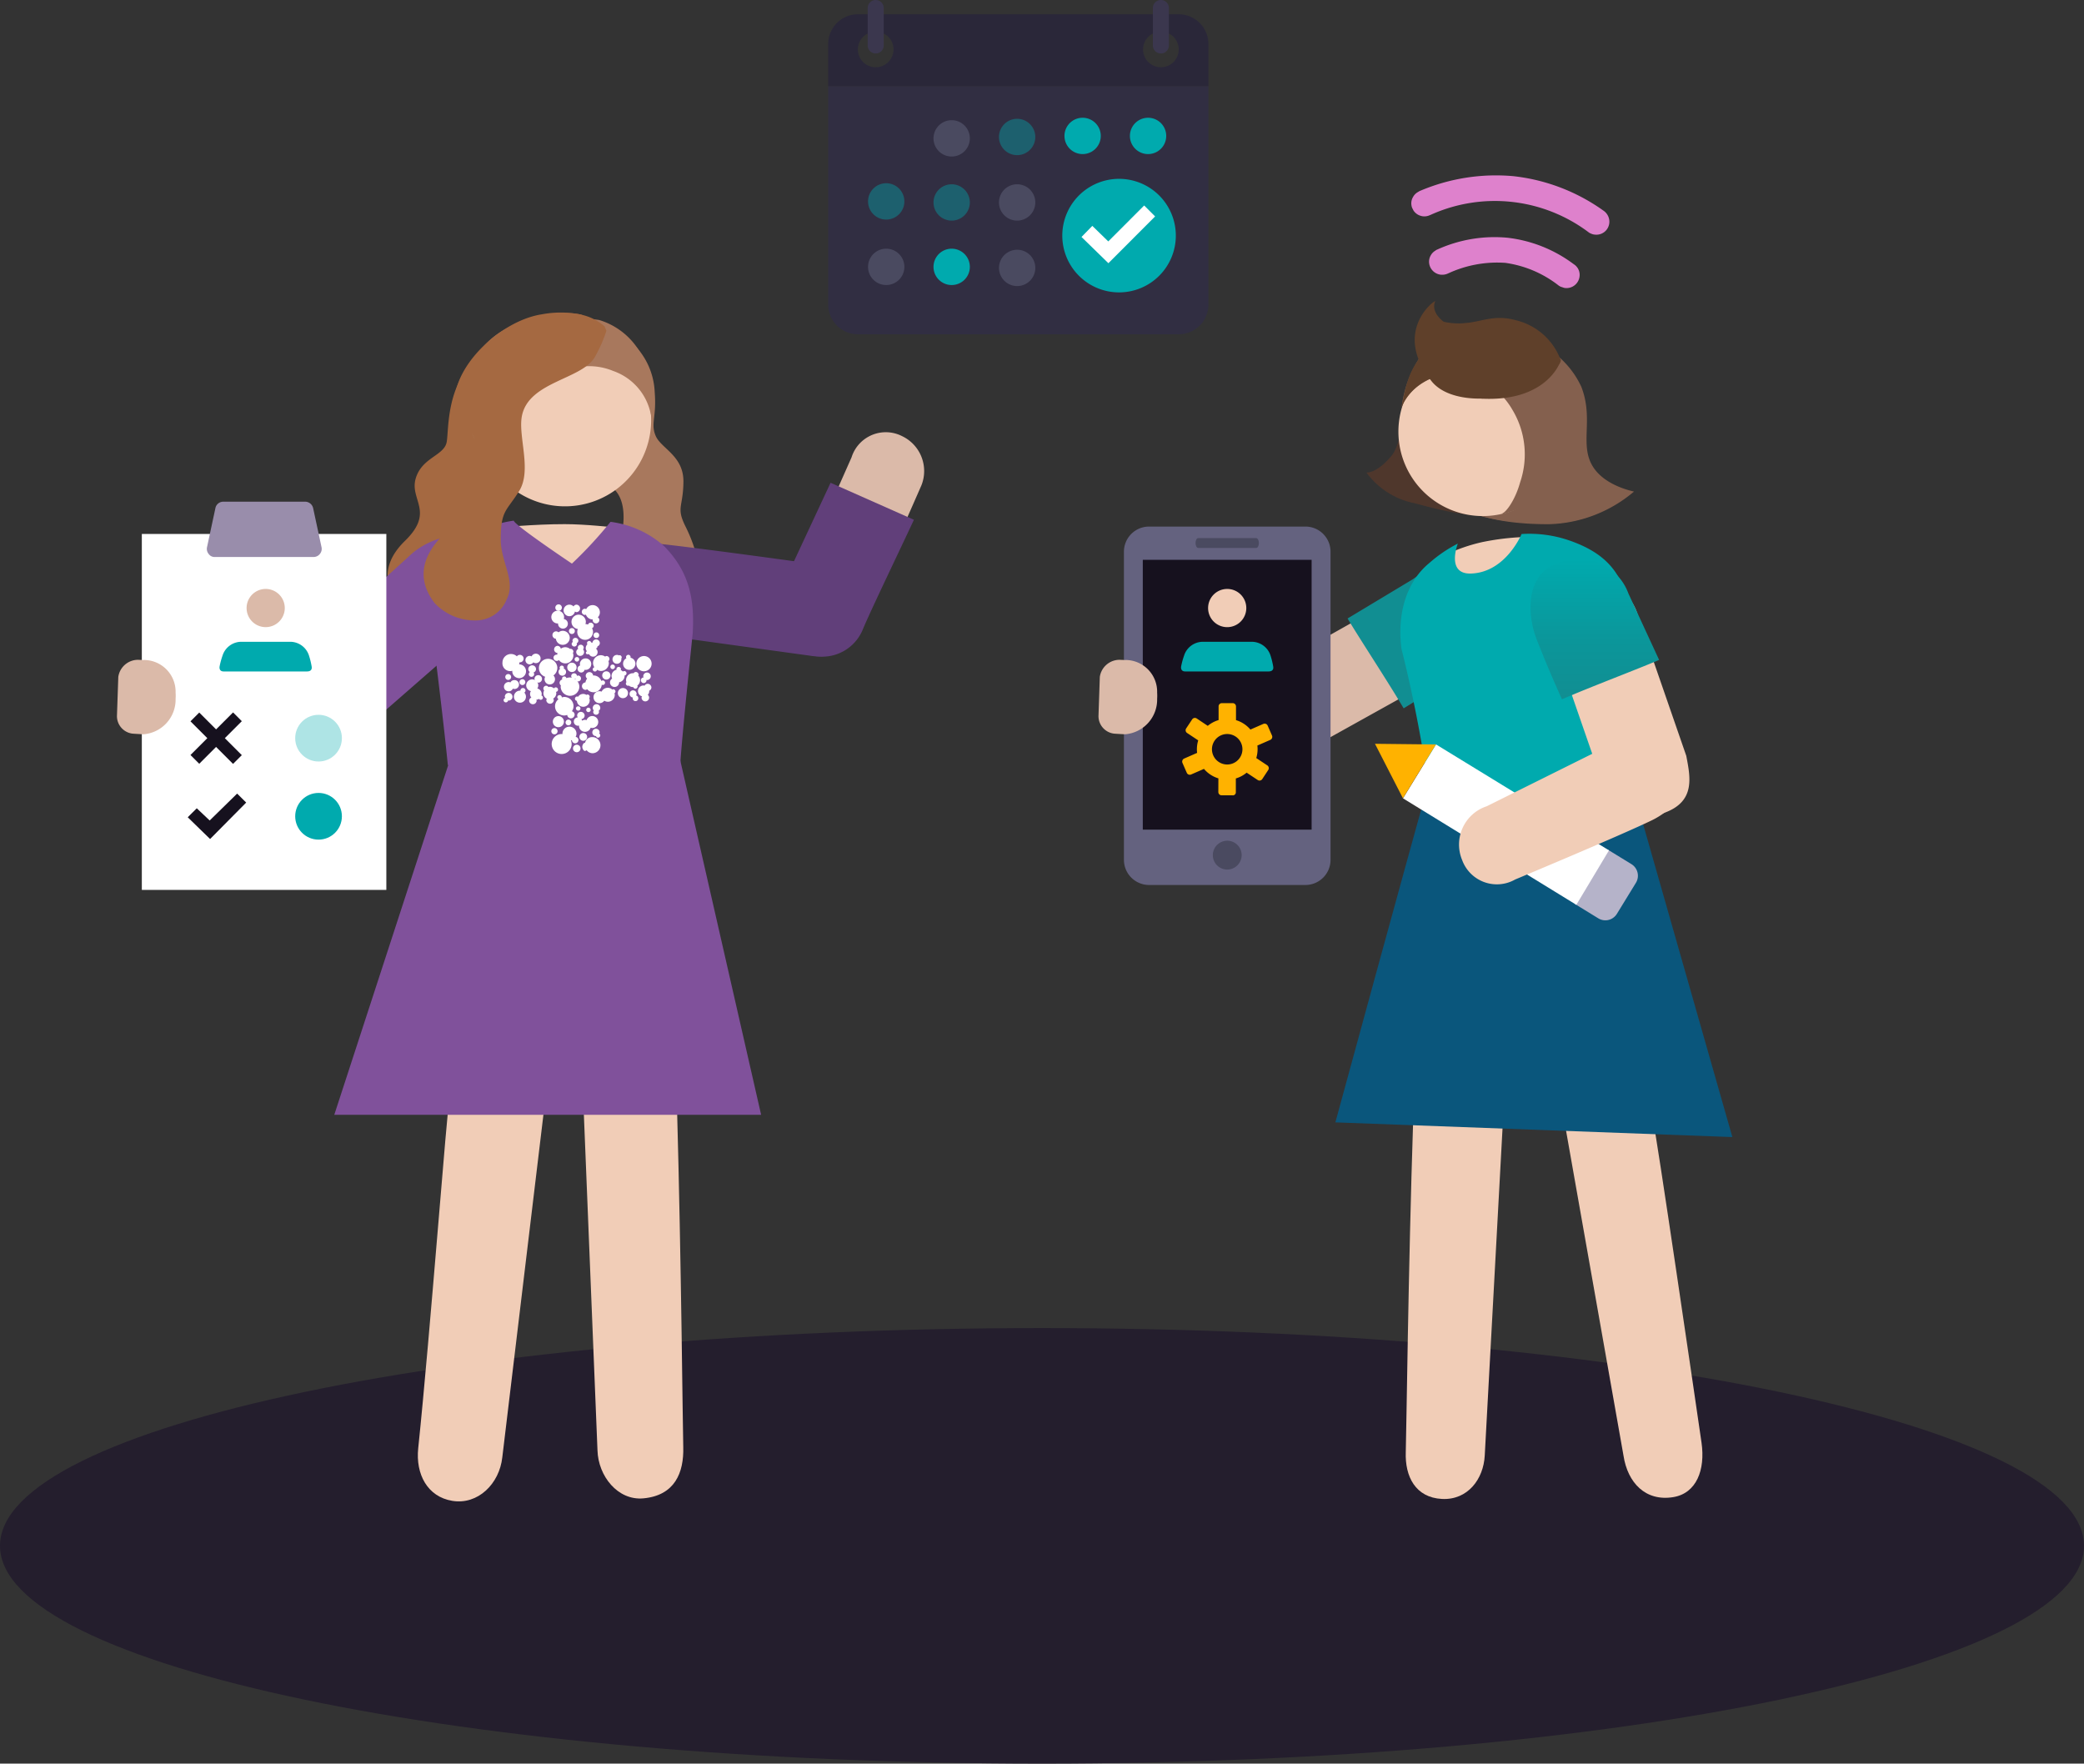 <svg xmlns="http://www.w3.org/2000/svg" width="187.885" height="158.99"><rect width="100%" height="100%" fill="#333333" stroke="none"/><defs><linearGradient id="linear-gradient" x1="35.48" x2="35.461" y1="-345.602" y2="-345.569" gradientUnits="objectBoundingBox"><stop offset="0" stop-color="#9c67b2"/><stop offset=".097" stop-color="#a565b6"/><stop offset=".999" stop-color="#80519b"/><stop offset="1" stop-color="#80519b"/></linearGradient><linearGradient id="linear-gradient-2" x1="453.779" x2="453.779" y2="1" gradientUnits="objectBoundingBox"><stop offset="0" stop-color="#9c67b2"/><stop offset="0" stop-color="#9569b1"/><stop offset="0" stop-color="#8172b1"/><stop offset="0" stop-color="#627fb0"/><stop offset="0" stop-color="#3692af"/><stop offset="0" stop-color="#00aaae"/><stop offset=".583" stop-color="#0b969a"/><stop offset="1" stop-color="#118e92"/></linearGradient><style>.cls-2{fill:#f1cdb7}.cls-3{fill:#a8785d}.cls-4{fill:#613f7a}.cls-5{fill:#80519b}.cls-6{fill:#fff}.cls-7{fill:#a56941}.cls-9{fill:#dbbaa9}.cls-12{fill:#00aaae}.cls-13{fill:#16111e}.cls-16{fill:#84604e}.cls-17{fill:#5f402a}.cls-18{fill:#de81cc}.cls-21{fill:#4a4a60}.cls-22{fill:#ffb200}.cls-27{fill:#3b374e}.cls-28{opacity:.4}</style></defs><g id="migraine-download-app-n1-headache" transform="translate(-584.739 -5889.743)"><g id="Group_3" transform="translate(0 1)"><g id="Group_9405" transform="translate(584.739 6008.471)"><g id="Group_3-2"><path id="Fill_1" fill="#241e2d" d="M772.624 6028.1c0 10.84-42.061 19.63-93.943 19.63s-93.942-8.789-93.942-19.63 42.059-19.631 93.942-19.631 93.943 8.79 93.943 19.631" transform="translate(-584.739 -6008.471)"/></g></g></g><path id="Path_18777" d="M645.777 5989.647c.387 14.05.511 28.734.562 30.549.065 2.317-.764 4.364-3.595 4.625-2.309.213-4.072-2.009-4.138-4.326l-1.241-30.588" class="cls-2"/><path id="Path_18778" d="M633.913 5988.729l-3.888 32.39c-.261 2.393-2.2 4.306-4.507 3.927-2.249-.369-3.317-2.41-3.075-4.737 1.091-10.459 2.656-31.308 2.767-30.923" class="cls-2"/><path id="Path_18779" d="M637.327 5918.471a10.128 10.128 0 014.057 1.873 6.477 6.477 0 012.381 4.761c.183 2.285-.391 2.806.089 3.936s2.523 1.788 2.5 4.126-.681 2.3.194 4.051 1.481 3.9.992 4.81-4.846 2.163-6.213.758-.588-3.873-.406-5.7c.336-3.4-1.682-3.727-1.682-3.727s.625-.072 1.462-2.042a8.2 8.2 0 00-.223-6.226 5.871 5.871 0 00-2.125-2.662 11.32 11.32 0 00-.119-2.023 5.5 5.5 0 00-.907-1.935z" class="cls-3"/><path id="Path_18780" d="M657.779 5948.856l-14.86-2.049c-1.515-.3-4.367-1.712-3.915-4.833.472-3.27 1.565-3.564 5.075-3.213 3.39.338 14.687 1.912 14.687 1.912 2.024.4 4.606 1.966 4.12 4.587a4.445 4.445 0 01-5.107 3.596z" class="cls-4"/><path id="Path_18781" d="M653.359 5990.244l-7.324-32.1h-20.7l-10.459 32.1z" class="cls-5"/><path id="Path_18782" d="M626.832 5946.335c-.174.7 15.916 2.274 15.916 2.274l.875-9.271-2.062-.91c-.339-.062-1.148-1.114-1.511-1.145 0 0-2.525-.288-4.4-.288-2.76 0-5.8.3-5.8.3s-2.1.643-.706.5c-.767 2.82-2.185 8.03-2.312 8.54z" class="cls-2"/><path id="Path_18783" d="M644.582 5938.949a9.02 9.02 0 00-4.8-2.162 37.506 37.506 0 01-3.481 3.766s-5.164-3.456-5.246-3.873a10.787 10.787 0 00-4.226 1.537c-2.619 1.542-3.708 5.523-3.055 8.95 0 0 .924 7.274 1.34 11.546.846 0 18.123-.015 20.948 0 .182-2.866 1.116-11.712 1.125-11.848.198-3.151-.346-5.655-2.605-7.916z" class="cls-5"/><g id="Group_9411"><path id="Path_18784" d="M638.772 5945.64a.3.3 0 01-.6 0c0-.021.018-.034.022-.053h-.024a.648.648 0 01-.609-.439c-.027.008-.047.03-.076.03a.279.279 0 01-.033-.557h.033c.038 0 .064.027.1.039a.651.651 0 011.183.543.668.668 0 01-.133.191.288.288 0 01.137.246z" class="cls-6"/><path id="Path_18785" d="M642.256 5952.046a.505.505 0 01.5-.508.416.416 0 01.1.019.316.316 0 01.269-.169.341.341 0 01.341.337.32.32 0 01-.2.283c0 .013.006.024.006.037a.5.5 0 01-.134.338.328.328 0 01.121.25.34.34 0 01-.681 0c0-.044.032-.074.046-.112a.5.5 0 01-.368-.475z" class="cls-6"/><path id="Path_18786" d="M634.983 5949.971a.827.827 0 01-.351.664.472.472 0 11-.8.336.445.445 0 01.06-.216.831.831 0 111.094-.785z" class="cls-6"/><path id="Path_18787" d="M641.47 5950.129a.552.552 0 01-.257-1.043.182.182 0 01-.031-.077.206.206 0 11.41-.031.152.152 0 010 .031c0 .011-.011.018-.011.029a.548.548 0 01.445.534.556.556 0 01-.554.557z" class="cls-6"/><path id="Path_18788" d="M638.247 5952.6a.531.531 0 01.522-.543.513.513 0 01.206.037.627.627 0 01.554-.347.619.619 0 01.417.165c.025-.011.046-.032.075-.032a.206.206 0 01.207.2.2.2 0 01-.092.16.551.551 0 01.028.134.619.619 0 01-.947.538.535.535 0 01-.427.224.54.54 0 01-.543-.536z" class="cls-6"/><path id="Path_18789" d="M632.724 5950.99a.514.514 0 01.248.066c-.015-.037-.045-.066-.045-.108a.339.339 0 11.34.338c-.034 0-.057-.028-.089-.037a.48.48 0 010 .561.518.518 0 01.4.5.506.506 0 01-.029.137.192.192 0 01.138.177.2.2 0 01-.193.206h-.013a.2.2 0 01-.155-.083.534.534 0 01-.239.082c.009.029.034.049.034.081a.339.339 0 01-.677 0 .318.318 0 01.2-.281.481.481 0 01-.039-.583.534.534 0 01-.426-.518.54.54 0 01.545-.538z" class="cls-6"/><path id="Path_18790" d="M638.041 5949.62a.514.514 0 01-.511.513.76.76 0 01-.082-.016.328.328 0 01-.3.255.339.339 0 01-.339-.337.319.319 0 01.235-.3.427.427 0 01-.024-.116.513.513 0 011.026-.016v.016z" class="cls-6"/><path id="Path_18791" d="M636.47 5954.793a.378.378 0 01.367-.379.312.312 0 01-.066-.159.338.338 0 01.676 0 .327.327 0 01-.294.319.348.348 0 01.061.141.55.55 0 01.266-.08.519.519 0 01.144.03.539.539 0 11.511.707.614.614 0 01-.145-.028.537.537 0 01-1.049-.166v-.028a.366.366 0 01-.1.019.378.378 0 01-.371-.376z" class="cls-6"/><path id="Path_18792" d="M640.9 5951.771a.457.457 0 11-.457.458.457.457 0 01.457-.458z" class="cls-6"/><path id="Path_18793" d="M639.735 5951.26a.4.4 0 01.193-.342.589.589 0 01-.055-.24.576.576 0 01.459-.561c0-.016-.02-.027-.02-.044a.206.206 0 11.413 0c0 .028-.021.047-.031.071a.55.55 0 01.2.144.2.2 0 11.149.351c0 .013.008.024.008.037a.583.583 0 01-.493.569v.016a.412.412 0 01-.824 0z" class="cls-6"/><path id="Path_18794" d="M636.3 5949.483a.422.422 0 11-.422.423.422.422 0 01.422-.423z" class="cls-6"/><path id="Path_18795" d="M634.875 5946.659a.33.33 0 01.218.09.619.619 0 01.38-.138.632.632 0 010 1.264.624.624 0 01-.618-.547.335.335 0 01.02-.669z" class="cls-6"/><path id="Path_18796" d="M630.594 5952.068a.419.419 0 01-.421-.415.423.423 0 01.42-.424.407.407 0 01.166.034.387.387 0 01.341-.207.4.4 0 11-.122.768.421.421 0 01-.384.244z" class="cls-6"/><path id="Path_18797" d="M636.737 5956.878a.339.339 0 11-.339.339.339.339 0 01.339-.339z" class="cls-6"/><path id="Path_18798" d="M641.164 5951.367a.189.189 0 01.052-.126.6.6 0 01-.035-.177.627.627 0 01.624-.632h.005c.018 0 .032.008.05.009a.237.237 0 01.2-.12.259.259 0 01.257.255c0 .03-.023.05-.032.076a.606.606 0 01-.036.856.632.632 0 01-.053.044c.01.024.029.043.029.07a.208.208 0 01-.206.206.194.194 0 01-.178-.14h-.028a.627.627 0 01-.388-.144c-.02.006-.032.023-.054.023a.206.206 0 01-.207-.2z" class="cls-6"/><path id="Path_18799" d="M639.082 5951.5a.217.217 0 01-.088-.036.742.742 0 01-1.316.412.332.332 0 01-.149.061.337.337 0 01-.009-.673.726.726 0 01.156-.348.32.32 0 01-.132-.252.335.335 0 01.669-.02c.013 0 .023-.008.035-.008a.75.75 0 01.708.5.2.2 0 01.125-.053.206.206 0 010 .412z" class="cls-6"/><path id="Path_18800" d="M641.806 5951.978a.325.325 0 01.328.322.315.315 0 01-.056.138.242.242 0 01.206.232.252.252 0 01-.5.063.222.222 0 010-.063c0-.018.015-.029.019-.046a.326.326 0 01.007-.651z" class="cls-6"/><path id="Path_18801" d="M636.277 5947.8a.222.222 0 01.116-.189.259.259 0 01-.042-.1.266.266 0 01.532 0 .252.252 0 01-.158.221c.009.026.031.045.031.072a.24.24 0 01-.479 0z" class="cls-6"/><path id="Path_18802" d="M638.506 5946.755a.252.252 0 01.253.25.255.255 0 11-.258-.252z" class="cls-6"/><path id="Path_18803" d="M636.956 5949.175a.206.206 0 11-.211-.2.2.2 0 01.211.2z" class="cls-6"/><path id="Path_18804" d="M635.095 5944.817a.295.295 0 11.3-.295.3.3 0 01-.3.295z" class="cls-6"/><path id="Path_18805" d="M635.616 5950.721a.2.2 0 01.187.159.831.831 0 01.326-.066.786.786 0 01.167.034.257.257 0 01-.061-.148.263.263 0 01.525-.019c.032-.014.056-.039.093-.039a.266.266 0 010 .532c-.028 0-.046-.022-.072-.031a.827.827 0 01.191.513.843.843 0 01-1.685 0 .63.63 0 01.023-.112.326.326 0 01-.122-.248.321.321 0 01.249-.3c-.009-.024-.028-.042-.028-.07a.2.2 0 01.2-.2zm1 .27a.042.042 0 10-.069-.047.7.7 0 01.069.043z" class="cls-6"/><path id="Path_18806" d="M637.073 5953.617a.206.206 0 01-.411 0 .2.2 0 01.2-.2.2.2 0 01.211.2z" class="cls-6"/><path id="Path_18807" d="M636.575 5952.737a.206.206 0 01.2-.207c.028 0 .047.02.073.03a.57.57 0 01.472-.26.583.583 0 01.294.09.183.183 0 01.09-.037.2.2 0 01.2.2.2.2 0 01-.041.122.592.592 0 01.042.2.585.585 0 01-.583.584.578.578 0 01-.575-.533.2.2 0 01-.172-.189z" class="cls-6"/><path id="Path_18808" d="M634.636 5949.047a.288.288 0 01.288-.286c.018 0 .029.017.047.02a.647.647 0 01.035-.169H635a.323.323 0 010-.645.311.311 0 01.3.257.7.7 0 01.4-.136.72.72 0 01.435.159c.013 0 .021-.014.033-.014a.266.266 0 01.267.263.258.258 0 01-.045.109.7.7 0 01.043.213.73.73 0 01-.73.73.717.717 0 01-.575-.3.286.286 0 01-.484-.2z" class="cls-6"/><path id="Path_18809" d="M636.032 5946.633a.266.266 0 11.268.265.265.265 0 01-.268-.265z" class="cls-6"/><path id="Path_18810" d="M635.373 5955.91a.808.808 0 01.082.016.2.2 0 01-.008-.041.632.632 0 111.265 0 .623.623 0 01-.077.289.288.288 0 01.257.279.3.3 0 01-.3.3.294.294 0 01-.289-.279.652.652 0 01-.092.019.89.89 0 01.066.323.9.9 0 11-.906-.9z" class="cls-6"/><path id="Path_18811" d="M631.549 5950.878a.622.622 0 01-.625-.619.334.334 0 01.009-.044.7.7 0 01-.894-.743.77.77 0 011.3-.559.316.316 0 01.252-.134.337.337 0 01.037.673h-.037c-.007 0-.011-.008-.018-.008s0 .015 0 .023a.806.806 0 01-.033.167.624.624 0 010 1.248z" class="cls-6"/><path id="Path_18812" d="M642.8 5950.261a.688.688 0 11.686-.69.687.687 0 01-.685.687z" class="cls-6"/><path id="Path_18813" d="M631.615 5952.007c.016 0 .031.009.048.01 0-.006-.008-.01-.008-.017a.231.231 0 01.462 0 .22.22 0 01-.109.181.536.536 0 01.149.368.542.542 0 11-.542-.542z" class="cls-6"/><path id="Path_18814" d="M638.519 5953.227a.339.339 0 01.34.338.325.325 0 01-.153.263.258.258 0 01.042.1.266.266 0 01-.531 0 .238.238 0 01.057-.137.335.335 0 01-.094-.227.34.34 0 01.339-.337z" class="cls-6"/><path id="Path_18815" d="M640.761 5949.182a.4.4 0 11-.4-.4.358.358 0 01.178.046c.018 0 .03-.02.051-.02a.2.2 0 01.2.2v.006a.189.189 0 01-.044.106.328.328 0 01.015.062z" class="cls-6"/><path id="Path_18816" d="M636.714 5944.93a.34.34 0 01-.143-.058.515.515 0 01-.5.422.52.52 0 010-1.04.507.507 0 01.375.164.315.315 0 01.268-.165.339.339 0 010 .677z" class="cls-6"/><path id="Path_18817" d="M635.568 5945.547a.433.433 0 01.367.425.442.442 0 01-.884 0c0-.009.005-.016.005-.025a.575.575 0 11.512-.4z" class="cls-6"/><path id="Path_18818" d="M637.984 5945.876a.281.281 0 01.281.279.265.265 0 01-.153.226.667.667 0 01.091.326.71.71 0 11-1.367-.263.646.646 0 01.07-1.288.654.654 0 01.651.652.64.64 0 01-.04.193.74.74 0 01.232.047.262.262 0 01.235-.172z" class="cls-6"/><path id="Path_18819" d="M633.049 5949.527a.423.423 0 01-.233-.078.38.38 0 11-.152-.533.427.427 0 11.384.611z" class="cls-6"/><path id="Path_18820" d="M635.581 5954.8a.5.5 0 11-.5-.5.5.5 0 01.5.5z" class="cls-6"/><path id="Path_18821" d="M637.673 5956.176a.35.35 0 11-.352-.35.35.35 0 01.352.35z" class="cls-6"/><path id="Path_18822" d="M638.654 5956.248a.2.2 0 01-.181-.146.33.33 0 11.327-.333c0 .041-.029.068-.043.1a.2.2 0 01.1.163.206.206 0 01-.2.211z" class="cls-6"/><path id="Path_18823" d="M637.473 5956.7v.129a.645.645 0 01.652-.636h.048a.73.73 0 01.7.733.717.717 0 01-.7.72.682.682 0 01-.547-.271.237.237 0 01-.153.067c-.13 0-.238-.239-.238-.373s.108-.369.238-.369z" class="cls-6"/><path id="Path_18824" d="M636.24 5954.873a.257.257 0 01-.255.257.257.257 0 11.256-.26z" class="cls-6"/><path id="Path_18825" d="M634.725 5955.38a.282.282 0 11-.281.284.282.282 0 01.281-.284z" class="cls-6"/><path id="Path_18826" d="M630.821 5950.773a.264.264 0 11-.265-.263.263.263 0 01.264.262z" class="cls-6"/><path id="Path_18827" d="M637.99 5953.749a.2.2 0 11-.206-.208.206.206 0 01.206.206z" class="cls-6"/><path id="Path_18828" d="M642.774 5951.322a.255.255 0 110-.51c-.012-.036-.042-.061-.042-.1a.339.339 0 11.34.338c-.024 0-.039-.021-.062-.025 0 .015.018.025.018.042a.255.255 0 01-.254.255z" class="cls-6"/><path id="Path_18829" d="M640.178 5949.853a.206.206 0 11-.212-.2.206.206 0 01.212.2z" class="cls-6"/><path id="Path_18830" d="M637.043 5948.873a.356.356 0 01-.355-.354.336.336 0 01.183-.285.245.245 0 01-.042-.1.269.269 0 01.538 0 .27.27 0 01-.063.155.346.346 0 01-.015.489.35.35 0 01-.246.094z" class="cls-6"/><path id="Path_18831" d="M635.194 5949.945a.194.194 0 11.388-.007v.007c0 .025-.018.043-.028.066a.32.32 0 01.219.29.339.339 0 11-.677.037.222.222 0 010-.037.318.318 0 01.14-.257.175.175 0 01-.042-.099z" class="cls-6"/><path id="Path_18832" d="M632.714 5949.721a.35.35 0 01.352.348.332.332 0 01-.229.3.251.251 0 01.061.146.245.245 0 01-.49 0 .236.236 0 01.1-.184.337.337 0 01-.141-.264.349.349 0 01.347-.346z" class="cls-6"/><path id="Path_18833" d="M630.3 5952.671c-.016-.039-.049-.071-.049-.117a.346.346 0 11.346.346c-.019 0-.031-.018-.049-.02a.2.2 0 01-.2.181.2.2 0 01-.207-.2.2.2 0 01.159-.19z" class="cls-6"/><path id="Path_18834" d="M634.981 5952.6a.205.205 0 01.22-.191.208.208 0 01.191.191c0 .007-.009.013-.009.02a.771.771 0 01.229-.047.834.834 0 01.835.835.821.821 0 01-.15.454.322.322 0 01.248.3.341.341 0 01-.34.34.331.331 0 01-.327-.31.819.819 0 01-.264.053.835.835 0 01-.836-.834.818.818 0 01.318-.64.2.2 0 01-.115-.171z" class="cls-6"/><path id="Path_18835" d="M633.984 5951.563a.238.238 0 01.2.121.537.537 0 01.128-.027.569.569 0 01.372.143.2.2 0 01.159-.093.208.208 0 01.208.206.2.2 0 01-.184.2.526.526 0 01.025.125.57.57 0 01-.281.487.315.315 0 01.056.139.339.339 0 01-.677 0c0-.047.033-.081.05-.122a.553.553 0 01-.244-.756.251.251 0 01-.069-.164.255.255 0 01.251-.259z" class="cls-6"/><path id="Path_18836" d="M639.033 5950.636a.372.372 0 11.375.369.373.373 0 01-.375-.369z" class="cls-6"/><path id="Path_18837" d="M639.629 5949.518a.712.712 0 01-.709.713.685.685 0 01-.353-.106.2.2 0 01-.184.155.2.2 0 01-.207-.2.2.2 0 01.149-.183.7.7 0 01-.121-.372.712.712 0 01.711-.715.686.686 0 01.38.125.28.28 0 01.122-.051.266.266 0 01.266.266.259.259 0 01-.09.192.762.762 0 01.036.176z" class="cls-6"/><path id="Path_18838" d="M632.1 5951.237a.264.264 0 11-.528 0 .264.264 0 01.528 0z" class="cls-6"/><path id="Path_18839" d="M638.5 5948.817a.4.4 0 01-.566.016.407.407 0 01-.085-.116.079.079 0 01-.021.009c-.149 0-.268.007-.268-.141 0-.08.038-.085.094-.135a.424.424 0 01-.108-.272.5.5 0 01.155-.359.168.168 0 01-.042-.092.2.2 0 01.2-.2h.005a.2.2 0 01.185.151c.011 0 .021-.006.033-.006a.472.472 0 01.072.015.333.333 0 01.325-.3.339.339 0 01.339.338.311.311 0 01-.21.284.221.221 0 01-.152.206.348.348 0 01.046.031.409.409 0 01-.002.571zm.1-.814l-.02.01c.008.02.014.009.019-.01z" class="cls-6"/></g><path id="Path_18840" d="M636.217 5921.773a11.965 11.965 0 01-1.076 2.129c-1.159 1.878-5.732 1.767-6.446 4.7-.415 1.7.615 4.607-.564 6.292s-1.636 1.519-1.775 4.026c-.1 1.868 1.1 3.547.238 5.042a2.823 2.823 0 01-2.705 1.656 4.679 4.679 0 01-3.41-1.66c-1.162-1.708-1.168-3.567.774-5.46 2.7-2.628.4-3.685.963-5.615s2.6-2.054 2.8-3.322-.053-5.014 2.738-7.615c1.815-1.69 5.948-2.881 8.336-.546" class="cls-7"/><path id="Path_14576-2" d="M636.919 5935.289a7.767 7.767 0 10-8.911-6.427 7.767 7.767 0 008.911 6.427z" class="cls-2"/><path id="Path_18841" d="M636.175 5923.011c-1.914 1.3-4.835 1.507-5.69 4.472-.6 2.1-1.186 4.929-1.186 4.929s-1.513-2.562-1.9-3.373a7.735 7.735 0 01-.527-4.885c.5-3.176 3.121-5.249 6.533-5.755a5.281 5.281 0 012.293.3 7.89 7.89 0 013.063-.107 6.408 6.408 0 014.347 4.522 10.525 10.525 0 01.317 4.042 5.193 5.193 0 00-3.4-3.969 5.654 5.654 0 00-3.85-.176z" class="cls-3"/><path id="Path_18842" d="M637.323 5922.045c-.669 2.207-5.983 2.472-6.838 5.438-.6 2.1-1.186 4.929-1.186 4.929s-1.513-2.563-1.9-3.373-2.029-1.155-1.613-3.771c.5-3.176 4.415-6.684 7.826-7.193a9.149 9.149 0 013.525.031c.073-.012 1.308 1.099.186 3.939z" class="cls-7"/><path id="Path_7488-2" fill="url(#linear-gradient)" d="M628.156 5946.21l-11.73 10.248c-1.312 1.036-4.167 3.435-6.6 1.023a4.714 4.714 0 01-.162-6.663 4.98 4.98 0 01.384-.36c2.733-2.551 11.533-10.538 11.533-10.538 1.673-1.653 5.223-2.947 7.373-.475a4.629 4.629 0 01-.5 6.527c-.1.083-.2.162-.3.237z"/><path id="Path_18843" d="M639.41 5919.566a12.72 12.72 0 01-1.023 2.33c-1.129 2.068-6.007 2.214-6.6 5.374-.344 1.835.92 4.873-.241 6.736s-1.655 1.711-1.66 4.391c0 2 1.374 3.717.543 5.359a3.008 3.008 0 01-2.786 1.92 4.993 4.993 0 01-3.728-1.574c-1.336-1.751-1.449-3.732.513-5.862 2.72-2.953.219-3.948.7-6.037s2.646-2.336 2.792-3.7-.345-5.34 2.48-8.272c1.836-1.9 6.172-3.41 8.851-1.06" class="cls-7"/><g id="Group_9412"><path id="Path_18844" d="M665.576 5928.86a3.217 3.217 0 01.514.212 3.483 3.483 0 011.724 4.415s-1.373 3.148-2.025 4.57l-6.248-2.637 1.971-4.447a3.235 3.235 0 014.057-2.116z" class="cls-9"/></g><path id="Path_18845" d="M659.619 5933.265l-4.382 9.4c-.515 1.435-1.456 4.553 1.864 5.858a3.944 3.944 0 005.295-1.749 3.815 3.815 0 00.168-.381c.816-1.916 3.294-7.047 4.57-9.793z" class="cls-4"/><g id="Group_9417"><path id="Rectangle_1725" d="M0 0h22.044v32.088H0z" class="cls-6" transform="translate(597.526 5937.88)"/><path id="Path_18848" fill="#998dab" d="M604.1 5939.957h8.928a.72.72 0 00.555-.283.709.709 0 00.139-.624l-.749-3.483a.74.74 0 00-.694-.595h-7.43a.717.717 0 00-.693.595l-.748 3.483a.715.715 0 00.137.624.648.648 0 00.555.283z"/></g><circle id="Ellipse_991" cx="2.105" cy="2.105" r="2.105" transform="translate(611.353 5954.183)" style="isolation:isolate" fill="#00aaae" opacity=".32"/><circle id="Ellipse_992" cx="2.105" cy="2.105" r="2.105" class="cls-12" transform="translate(611.353 5961.226)"/><path id="Path_18849" d="M606.54 5954.758l-.79-.791-1.53 1.53-1.518-1.518-.79.791 1.518 1.518-1.518 1.518.79.792 1.518-1.519 1.53 1.53.79-.79-1.53-1.53z" class="cls-13"/><path id="Path_18851" d="M603.68 5965.381l-2.015-1.961.815-.81 1.163 1.1 2.475-2.425.816.81z" class="cls-13"/><path id="Path_6197" d="M725.775 5990.807l5.334 30.173c.375 2.438 1.988 4.141 4.485 3.73 2.09-.344 2.9-2.449 2.549-4.9s-4.232-28.963-4.343-28.83" class="cls-2"/><path id="Path_6198" d="M712.145 5990.729c-.445 13.5-.609 28.167-.667 29.909-.085 2.225.884 4.115 3.263 4.236 2.32.118 3.746-1.784 3.857-3.917.413-7.518 1.627-29.935 1.627-29.935z" class="cls-2"/><path id="Path_22339" fill="#0a567c" d="M732.266 5961.9l-18.78-1.374c-1.623 5.7-8.356 30.4-8.356 30.4l35.792 1.325z"/><g id="Group_11673"><path id="Path_22340" fill="#4f372c" d="M714.811 5924.557a7.448 7.448 0 013.831 1.711c.845.693 4.95 8.266 1.926 9.638-2.153.977-6.953-.455-8.314-.8a7.057 7.057 0 01-4.318-2.758c.005-.025.882.129 2.243-1.5 1.137-1.358.813-4.573 2.112-6.868.727-1.285 2.52.577 2.52.577z"/><path id="Path_22341" d="M724.158 5924.35c-.529-.248-1.518 1.583-3.231 2.239-1.068.408-7.549 6.409-4.922 8.624 1.869 1.575 6.3 1.653 8 1.721a11.369 11.369 0 007.545-2.644c0-.025-2.478-.209-3.569-2.054-1.165-1.967.024-4.782-1.1-7.683-.537-1.383-2.723-.203-2.723-.203z" class="cls-16"/><path id="Path_22342" d="M725.389 5922.014c-.53-.248-2.32 3.984-4.033 4.64-1.068.408-7.55 6.409-4.923 8.623 1.87 1.576 6.138 1.736 8 1.722a12.356 12.356 0 007.617-2.938c0-.026-2.652-.477-3.743-2.321-1.165-1.968.126-4.222-1-7.122a8.05 8.05 0 00-1.918-2.604z" class="cls-16"/><path id="Path_14576" d="M715.505 5935.685a7.61 7.61 0 119.948-4.113 7.61 7.61 0 01-9.948 4.113z" class="cls-2"/><path id="Path_22343" d="M719.145 5923.794c.817 1.264 5.01 3.036 5.5 6.021.229 1.414.655 2.433 1.208 1.748s1.3-1.437 1.4-4.03a6.934 6.934 0 00-4.608-7.164 5.168 5.168 0 00-2.253-.238 7.758 7.758 0 00-2.9-.793 6.275 6.275 0 00-5.166 3.327 10.3 10.3 0 00-1.216 3.783s.6-2.256 4.12-3.073a5.693 5.693 0 013.915.419z" class="cls-16"/><path id="Path_22344" d="M717.894 5922.746a3.17 3.17 0 011.173-1.806c.79-1.638 1.755-1.825 1.8-1.782a4.983 4.983 0 012.882 1.64 8.618 8.618 0 012.118 3.177 7.551 7.551 0 01.427 7.318 9.342 9.342 0 01-1.317 1.932 5.491 5.491 0 01-.882.953 9.169 9.169 0 01-3.01 1.641c-.755.286-1.05.251-.947.223.41-.108 1.233-1.3 1.647-2.809a7.792 7.792 0 00-.7-6.558c-1.251-2.192-3.524-3.013-3.191-3.929z" class="cls-16"/><path id="Path_22345" d="M718.372 5925.685c-1.4-.065-1.358-3.068-4.57-1.847a4.916 4.916 0 00-2.726 2.663c0 .007.374-1.894.549-2.315a6.865 6.865 0 012.318-3.407c.788-.691.8-1.495 1.788-1.75 1.685-.435 4.618.2 6.361.911a10.089 10.089 0 013.36 2.219c.067.028-1.085 3.808-7.08 3.526z" class="cls-17"/><path id="Path_22346" d="M722.024 5921.575a7.481 7.481 0 01-1.246 3.5c-.444.663-5.2 1.251-6.975-.966-3.512-4.386.141-7.244.332-7.214.022 0-.683 1.106 1.4 2.281 1.354.761 2.824-.222 4.621.6a4.634 4.634 0 011.868 1.799z" class="cls-17"/><path id="Path_22347" d="M721.747 5925.247s3.852-2.363 3.7-3.038a5.712 5.712 0 00-4.059-3.6c-2.809-.775-3.854 1-7.211-.05-1.53-.484 7.57 6.688 7.57 6.688z" class="cls-17"/><g id="Group_11672"><path id="Path_16548" d="M726.807 5913.706a.382.382 0 00-.063-.057.487.487 0 00-.063-.048l-.11-.078a12.289 12.289 0 00-5.939-2.349 12.489 12.489 0 00-6.35 1.081.407.407 0 00-.143.091.943.943 0 00-.166.117 1.137 1.137 0 00-.255.325 1.117 1.117 0 00-.136.428 1.187 1.187 0 001.072 1.293h.051a1.144 1.144 0 00.414-.05c.021 0 .155-.059.176-.066a10.507 10.507 0 015.16-.953 10.043 10.043 0 014.826 2.06c.009.007.083.046.092.052a.209.209 0 00.081.04c.089.036.187.061.177.059a.786.786 0 00.215.057 1.184 1.184 0 001.3-1.05 1.127 1.127 0 00-.339-.952z" class="cls-18"/><path id="Path_16549" d="M729.8 5909.447l-.007-.021a1.2 1.2 0 00-.479-.683 17.184 17.184 0 00-8.161-3.121 17.488 17.488 0 00-8.442 1.351l-.146.088a1.2 1.2 0 00-.327.28 1.222 1.222 0 00-.092.141 1.084 1.084 0 00-.146.358 1.147 1.147 0 000 .463.819.819 0 00.111.29l.06.124a1.166 1.166 0 00.675.489l.083.022a1.165 1.165 0 00.708-.083l.062-.024a14.056 14.056 0 0114.3 1.59.865.865 0 00.178.09 1.178 1.178 0 00.17.062l.08.02.1.011a1.17 1.17 0 001.27-1.451z" class="cls-18"/></g></g><g id="Group_11674"><path id="Path_7488" d="M711.282 5943.251l-12.031 6.78c-1.556 1.206-3.114 2.33-1.683 5a4.4 4.4 0 005.638 1.994c2.855-1.591 11.721-6.524 11.721-6.524 1.706-1.087 3.661-3.068 2.18-5.636a4.159 4.159 0 00-6.088-1.467z" class="cls-9"/><path id="Path_22348" fill="#118e92" d="M711.287 5953.6c-1.533-2.588-3.83-6.056-5.057-8.1l6.194-3.725-.294.178a4.711 4.711 0 016.97 1.5c1.673 2.46-.683 5.45-2.595 6.774 0-.005-2.127 1.482-5.218 3.373z"/></g><path id="Path_22349" d="M715.841 5944c0-.151-.705-4.276-.705-4.276a15.679 15.679 0 013.22-1.107 22.968 22.968 0 014.854-.477l-2.49 4.275-3.873 1.761z" class="cls-2"/><path id="Path_22350" d="M713.524 5960.554c-.61-4.081-1.419-8.311-2.434-12.312-.362-2.724.2-5.853 2.528-7.758a12.348 12.348 0 012.553-1.736s-1.1 2.788 1.207 2.7c3.129-.119 4.54-3.563 4.54-3.563a11.049 11.049 0 014.15.528c3.815 1.273 5.113 3.35 5.62 6.6.454 2.906.565 16.879.565 16.879s-18.647-.983-18.729-1.338z" class="cls-12"/><g id="Group_11675"><path id="Fill_74" d="M687.279 5964.534h16.2v-24.641h-16.2z" class="cls-13"/><path id="Fill_75" fill="#64627f" d="M702.424 5969.525h-14.092a2.269 2.269 0 01-2.264-2.27v-27.775a2.267 2.267 0 012.264-2.267h14.1a2.265 2.265 0 012.263 2.267v27.776a2.267 2.267 0 01-2.271 2.269zm-14.656-29.312v24.327h15.221v-24.327z"/><path id="Fill_76" d="M695.383 5968.135a1.3 1.3 0 111.3-1.309v.008a1.31 1.31 0 01-1.3 1.3" class="cls-21"/><path id="Fill_77" d="M692.762 5938.254h5.231c.132 0 .241.2.241.442s-.1.446-.241.446h-5.231c-.135 0-.238-.2-.238-.446s.1-.442.238-.442" class="cls-21"/><path id="Fill_78" d="M695.855 5961.44h-.982a.294.294 0 01-.208-.086.3.3 0 01-.086-.21l.005-1.231a2.741 2.741 0 01-1.3-.855l-1.161.506a.294.294 0 01-.386-.149l-.394-.9a.287.287 0 010-.226.29.29 0 01.155-.162l1.168-.511a2.726 2.726 0 01.1-1.128l-1.008-.669a.3.3 0 01-.08-.407l.543-.818a.293.293 0 01.406-.082l1 .667a2.715 2.715 0 01.976-.521v-1.236a.289.289 0 01.289-.289h.987a.294.294 0 01.292.295v1.236a2.736 2.736 0 011.3.849l1.167-.51a.3.3 0 01.388.152l.393.9a.3.3 0 01-.153.388l-1.167.51a2.764 2.764 0 01-.1 1.129l1 .665a.3.3 0 01.08.409l-.542.825a.293.293 0 01-.406.081l-1-.663a2.737 2.737 0 01-.974.521v1.232a.275.275 0 01-.245.294.419.419 0 01-.057-.006zm-.473-5.525a1.374 1.374 0 10.754.228 1.374 1.374 0 00-.754-.228z" class="cls-22"/><g id="Group_9420"><path id="Fill_79" d="M697.6 5947.6h-4.427a1.781 1.781 0 00-1.686 1.258 6.7 6.7 0 00-.258.945c-.042.215.021.472.36.472h7.511c.321 0 .472-.153.427-.441a7.134 7.134 0 00-.237-.976 1.782 1.782 0 00-1.687-1.258" class="cls-12"/><path id="Fill_80" d="M697.1 5944.562a1.722 1.722 0 11-1.722-1.725 1.721 1.721 0 011.722 1.725" class="cls-2"/></g></g><g id="Group_9420-2"><path id="Fill_79-2" d="M610.912 5947.6h-4.427a1.782 1.782 0 00-1.687 1.258 6.834 6.834 0 00-.257.945c-.042.215.02.472.359.472h7.511c.321 0 .472-.153.427-.441a6.985 6.985 0 00-.237-.976 1.781 1.781 0 00-1.686-1.258" class="cls-12"/><path id="Fill_80-2" d="M610.413 5944.562a1.721 1.721 0 11-1.722-1.725 1.721 1.721 0 011.722 1.725" class="cls-9"/></g><path id="Path_22351" d="M686.229 5949.241l-.1.008a.291.291 0 00-.042-.007l-.414-.017a1.8 1.8 0 00-1.779 1.541l-.12 3.53a1.591 1.591 0 001.4 1.584h.008c.128.015.98.059.98.059a3.135 3.135 0 002.9-3.2 4.026 4.026 0 000-.56 2.86 2.86 0 00-2.833-2.938z" class="cls-9"/><path id="Path_22352" d="M597.738 5949.241l-.1.008a.288.288 0 00-.042-.007l-.414-.017a1.8 1.8 0 00-1.778 1.541l-.121 3.53a1.592 1.592 0 001.4 1.584h.008c.127.015.979.059.979.059a3.135 3.135 0 002.9-3.2 3.881 3.881 0 000-.56 2.86 2.86 0 00-2.832-2.938z" class="cls-9"/><g id="Group_9414"><path id="Fill_71" fill="#b5b3c9" d="M728.831 5972.529a1.22 1.22 0 001.679-.4l1.713-2.793a1.228 1.228 0 00-.4-1.69l-2.111-1.295-2.99 4.884z"/><path id="Fill_72" d="M714.207 5956.855l-2.98 4.858 15.628 9.6 2.944-4.91z" class="cls-6"/><path id="Fill_73" d="M714.193 5956.857l-5.491-.06 2.518 4.907z" class="cls-22"/></g><g id="Group_11677"><g id="Group_11676"><path id="Path_7488-2-2" d="M732.334 5945.075l4.433 12.807c.359 1.9.851 4.091-1.936 5.121-2.682 1.125-5.148-.841-5.376-1.956-1.063-3.026-4.513-13.015-4.513-13.015-.547-1.909-.7-4.636 2.063-5.56a4.082 4.082 0 015.428 2.881z" class="cls-2"/><path id="Path_22353" fill="url(#linear-gradient-2)" d="M725.56 5952.784c2.73-1.178 6.587-2.624 8.758-3.549l-2.908-6.293.138.3a4.751 4.751 0 00-6.532-2.646c-2.77 1-2.566 4.621-1.768 6.7 0 .004.879 2.323 2.312 5.488z"/></g><path id="Path_7489" d="M730.588 5956.555c2.469-1.178 4.789-.546 5.791 1.577 1.354 2.867-1.224 4.838-2.706 5.557-2.87 1.39-12.339 5.344-12.339 5.344a3.332 3.332 0 01-4.771-1.748 3.631 3.631 0 012.212-4.856z" class="cls-2"/></g><g id="Group_11678"><path id="Path_22354" fill="#312e42" d="M659.405 5897.51v19.69a2.681 2.681 0 002.678 2.678h28.925a2.68 2.68 0 002.678-2.678v-19.69z"/></g><g id="Group_11679"><path id="Path_22355" fill="#2a2739" d="M691.008 5891.03h-28.925a2.681 2.681 0 00-2.678 2.678v3.8h34.281v-3.8a2.681 2.681 0 00-2.678-2.678zm-27.318 4.777a1.607 1.607 0 111.607-1.607 1.608 1.608 0 01-1.607 1.607zm25.711 0a1.607 1.607 0 111.607-1.607 1.608 1.608 0 01-1.608 1.607z"/></g><g id="Group_11681"><g id="Group_11680"><path id="Path_22356" d="M663.69 5894.564a.723.723 0 01-.723-.723v-3.375a.723.723 0 011.446 0v3.375a.723.723 0 01-.723.723z" class="cls-27"/></g></g><g id="Group_11683"><g id="Group_11682"><path id="Path_22357" d="M689.4 5894.564a.723.723 0 01-.723-.723v-3.375a.723.723 0 011.446 0v3.375a.723.723 0 01-.723.723z" class="cls-27"/></g></g><path id="Path_22358" d="M670.538 5900.578a1.638 1.638 0 101.638 1.638 1.639 1.639 0 00-1.638-1.638z" class="cls-21"/><g id="Group_11684" class="cls-28"><path id="Path_22359" d="M676.441 5900.453a1.638 1.638 0 101.637 1.638 1.639 1.639 0 00-1.637-1.638z" class="cls-12"/></g><g id="Group_11685"><path id="Path_22360" d="M682.343 5900.359a1.637 1.637 0 101.638 1.637 1.639 1.639 0 00-1.638-1.637z" class="cls-12"/></g><g id="Group_11686"><path id="Path_22361" d="M688.245 5903.634a1.637 1.637 0 10-1.638-1.638 1.639 1.639 0 001.638 1.638z" class="cls-12"/></g><g id="Group_11687"><path id="Path_22362" d="M676.441 5906.355a1.638 1.638 0 101.637 1.638 1.639 1.639 0 00-1.637-1.638z" class="cls-21"/></g><g id="Group_11688" class="cls-28"><path id="Path_22363" d="M670.538 5906.355a1.638 1.638 0 101.638 1.638 1.64 1.64 0 00-1.638-1.638z" class="cls-12"/></g><g id="Group_11689" class="cls-28"><path id="Path_22364" d="M664.636 5906.261a1.638 1.638 0 101.638 1.638 1.639 1.639 0 00-1.638-1.638z" class="cls-12"/></g><g id="Group_11690"><path id="Path_22365" d="M670.538 5912.163a1.638 1.638 0 101.638 1.638 1.639 1.639 0 00-1.638-1.638z" class="cls-12"/></g><g id="Group_11691"><path id="Path_22366" d="M664.636 5912.163a1.638 1.638 0 101.638 1.638 1.639 1.639 0 00-1.638-1.638z" class="cls-21"/></g><circle id="Ellipse_1265" cx="1.638" cy="1.638" r="1.638" class="cls-21" transform="translate(674.803 5912.257)"/><g id="Group_11692"><path id="Path_22367" d="M690.747 5910.984a5.118 5.118 0 11-5.118-5.118 5.118 5.118 0 015.118 5.118z" class="cls-12"/><path id="Path_8664" fill="#fff" fill-rule="evenodd" d="M684.667 5913.471l-2.424-2.365.975-1 1.438 1.4 3.237-3.238.986.986z"/></g></g></svg>
